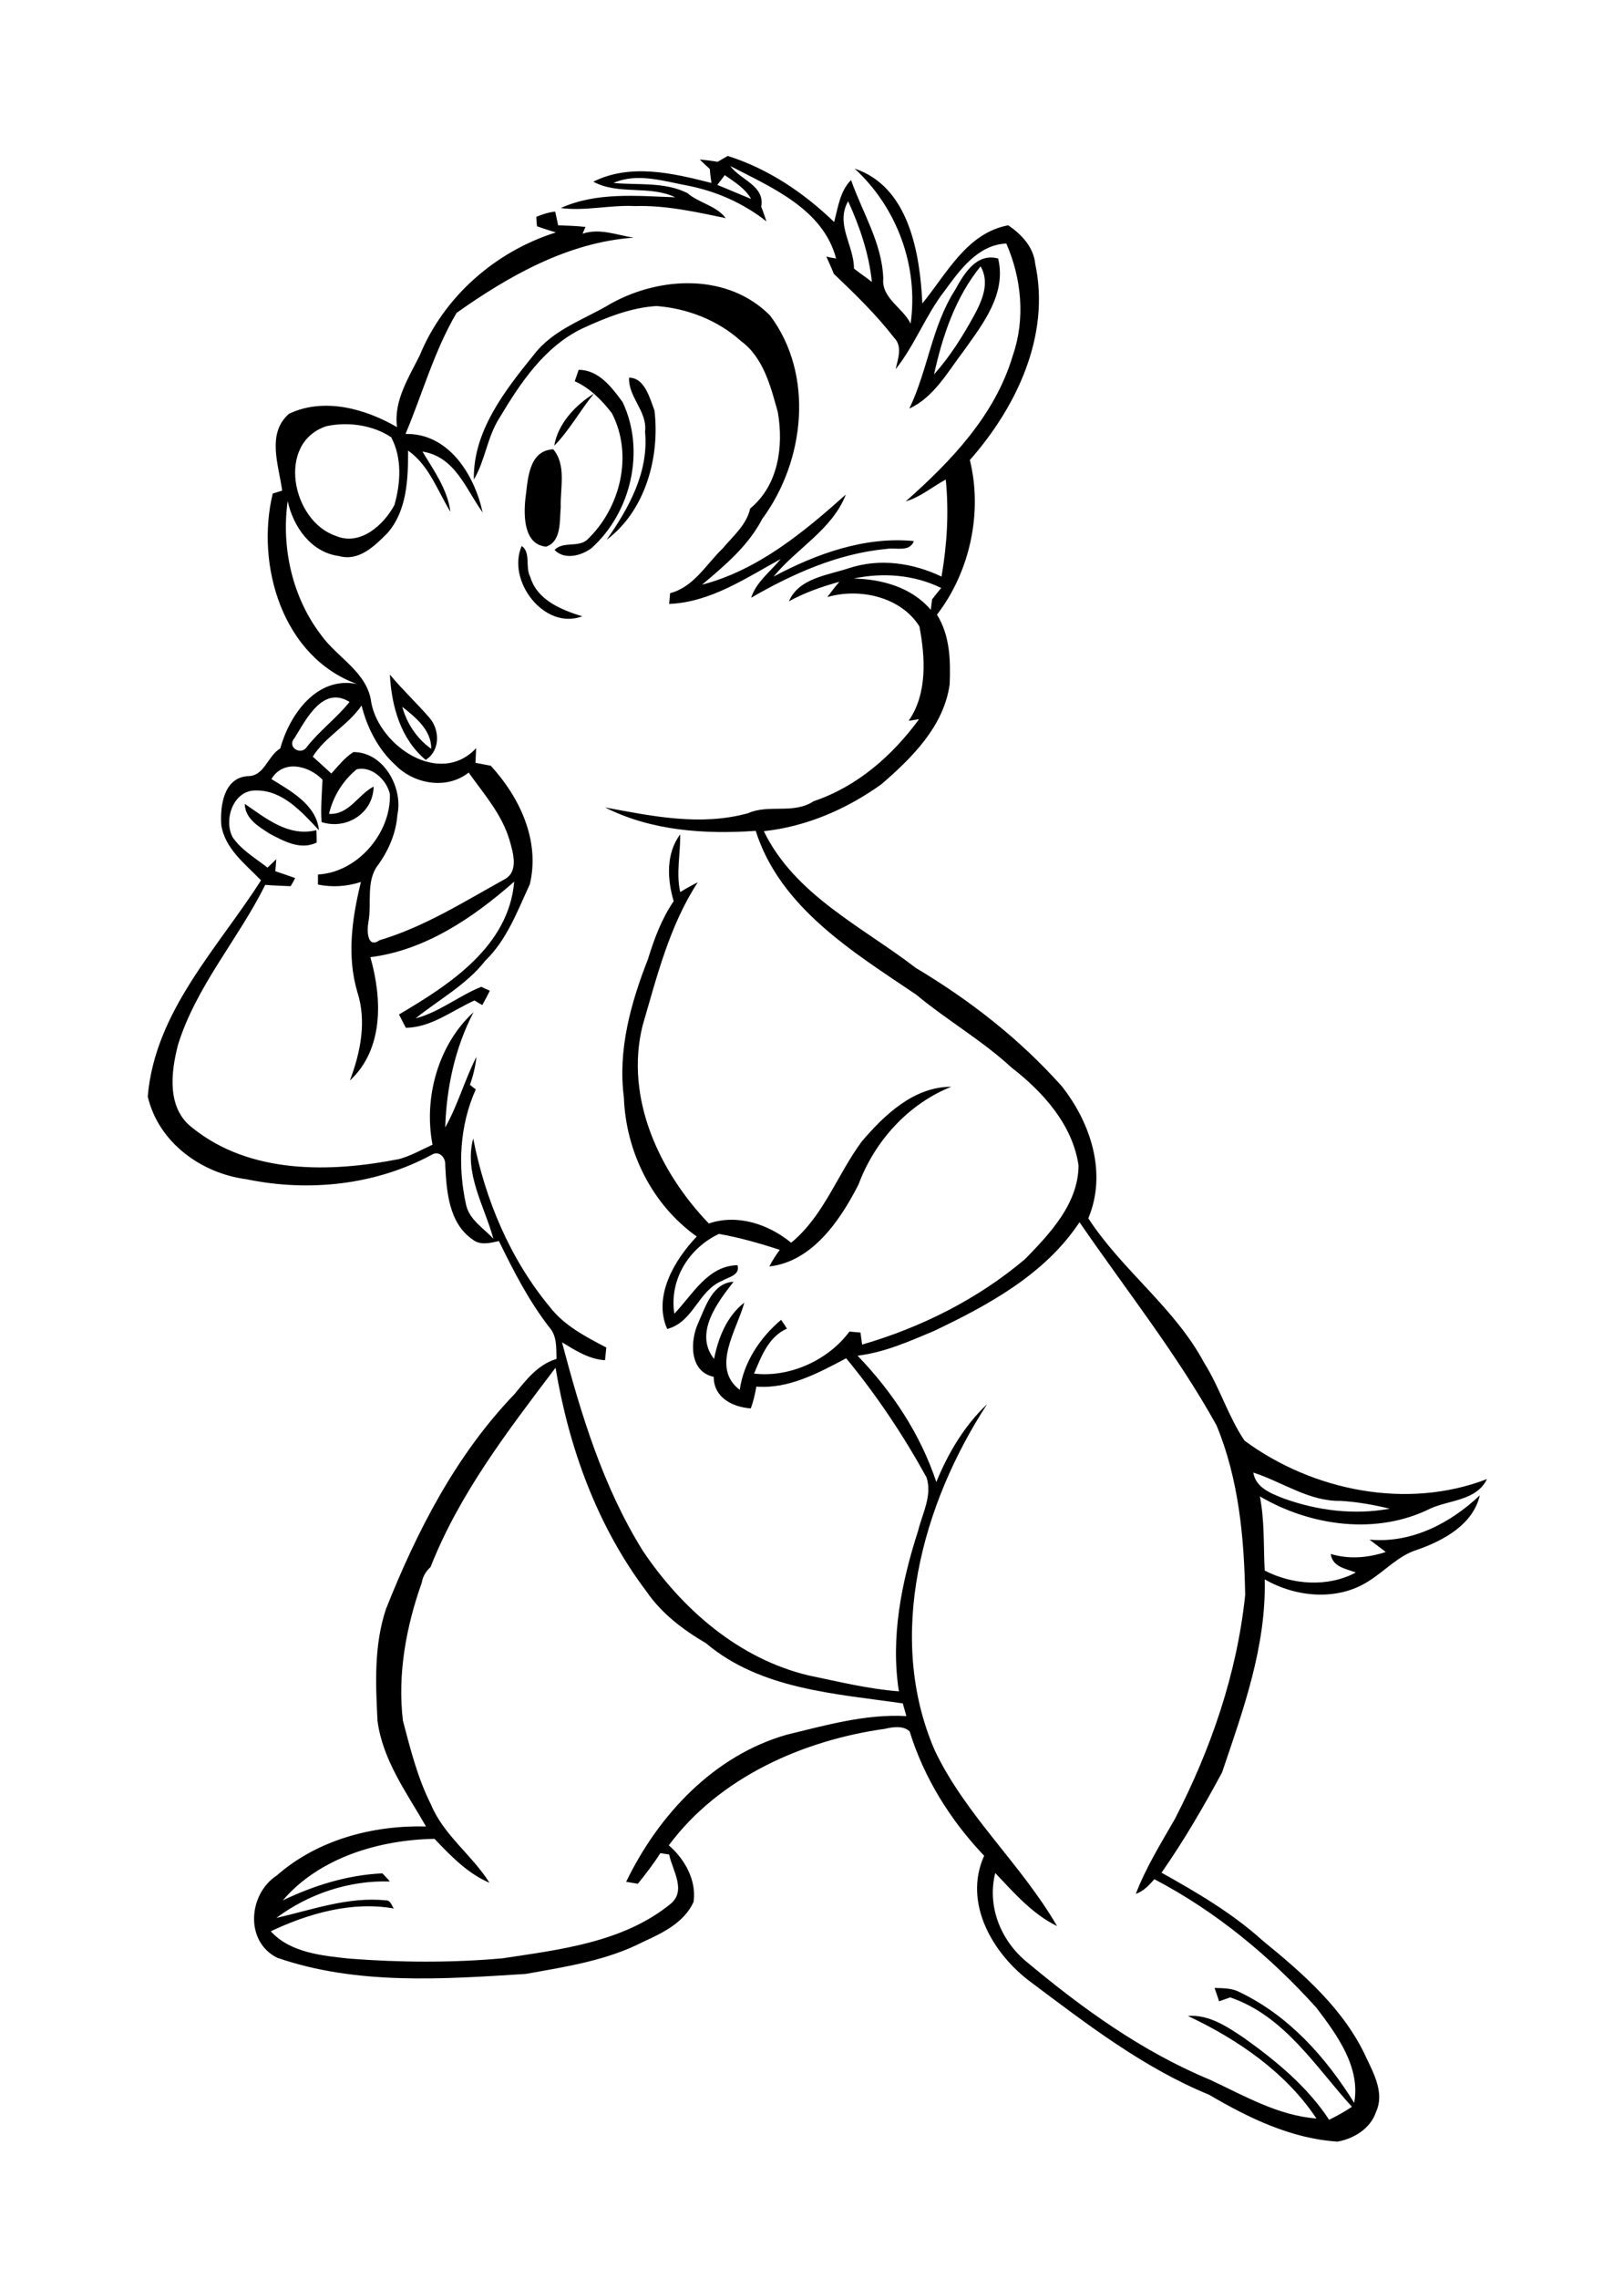 <?xml version="1.0" encoding="utf-8"?>
<!-- Generator: Adobe Illustrator 21.0.2, SVG Export Plug-In . SVG Version: 6.00 Build 0)  -->
<svg version="1.2" baseProfile="tiny" id="Layer_1" xmlns="http://www.w3.org/2000/svg" xmlns:xlink="http://www.w3.org/1999/xlink"
	 x="0px" y="0px" viewBox="0 0 499 700" overflow="scroll" xml:space="preserve">
<path d="M207,276.8c-2-6.7-2.4-14.7,2-20.5c0.1,5.9-1.3,11.8,0,17.7c1.8-1.1,3.6-2.1,5.4-3c-8.7,13.3-12.6,29.1-17,44.2
	c-5.4,22.1,5.2,44.8,20.4,60.6c8.8-3,18.3,0.2,25.3,5.9c10-8.2,14.2-21,21.7-31.1c7-8.2,16-16.8,27.5-16.8
	c-13.3,5.3-23.6,16.8-28.5,30c-5.6,11-14.2,23.7-27.4,25.2c0.9-1.8,2-3.5,3.2-5.1c-6.1-2-12.4-3.8-18.7-4.9
	c-9.3,4.4-15.3,14.1-13.7,24.5c5.6-5.8,10.2-14.7,19.4-14.9c0.9,3.1-2.7,3.6-4.7,4.8c-7.4,3-8.8,12.7-16.9,14.8
	c-4.4-10,2.2-21.2,9.1-28.4c-13.7-9.7-21.8-26-22.4-42.7c-1.9-14.6,2.1-29,7.4-42.5C201,288.4,203.3,282.2,207,276.8 M75.2,246.9
	c6.6,4.5,13.4,10.2,22,8.1c0.1,1.3,0.1,2.5,0.1,3.8c-5,2.4-10-0.4-14.4-2.7C79.5,253.9,75.3,251.5,75.2,246.9 M123.6,217.1
	c1.4,5.1,4.5,9.8,8.9,12.9C132.6,224.3,127.7,220.3,123.6,217.1 M130.8,233.4c-7.7-6.4-10.5-16.5-11-26.2c3.8,4.6,8.2,8.7,12.1,13.2
	C135.2,224.1,135.3,230.6,130.8,233.4 M160.3,167.7c2.9,2,1,6.5,2.6,9.4c2.1,7.2,9.5,10.2,16,12.2
	C167.3,193.7,155.6,178.4,160.3,167.7 M161.4,153.5c0.8-5.8,0.8-15.1,8.6-15.5c4.1,4.9,2.1,11.9,2.3,17.8
	c-0.4,4.1,0.3,10.5-4.5,12.1C161,167.3,160.9,158.6,161.4,153.5 M170.3,136.9c1.1-6.7,6.5-12.5,12.2-16
	C178.3,126,174.8,132.4,170.3,136.9 M193.3,116c4.8,0,6.4,6.4,7.8,10.1c1.7,14.3-2.8,30.8-14.7,39.7c6.8-9.7,13-20.8,11.8-33.2
	C199,126.4,193,122,193.3,116 M177.8,113.6c6.2,0,10.2,5.4,13.5,9.9c7.1,14.9,2.6,34-9.6,44.9c-3.1,2.3-8.3,3.7-11.3,0.5
	c2.7-2.7,7-0.7,9.9-3c10.3-9.7,14.4-26.1,7.7-39c-3.1-4-6.7-7.7-11.4-9.8C177,115.9,177.4,114.8,177.8,113.6 M187.8,93.2
	c15.2-8.4,35.9-9.3,48.8,3.7c13.7,18.2,10.7,44.8-2.4,62.5c-4.3,8.3-11.5,14.3-18.5,20.2c17.2-4.5,31.2-16.1,44.2-27.7
	c-4.2,10.8-15.1,16.5-22.2,25.2c13.1-7,28.1-12.4,43.1-10.9c-1.3,3.5-5.5,1.9-8.4,2.4c-14.9,1.4-28.8,7.6-41.6,15
	c1.6-4.9,5.9-8,9.1-11.9c-10.8,5.9-21.6,13.3-34.3,13.8c0.1-1.1,0.2-2.2,0.3-3.3c7.3-1.9,11.1-8.9,16.2-13.8
	c3.2-3.8,7.3-7.2,8.4-12.2c8.7-7.2,10.3-19.1,8.5-29.6c-2.2-7.9-4.4-16.8-11.4-21.9c-7.1-6.4-16.5-10-25.9-10.7
	c-8,0.5-15.6,3.6-22.8,6.9c-11.6,5.6-19,16.7-25.4,27.4c-3.8,5.9-4.4,13.1-7.9,19c-0.3-14.8,9.5-27.3,18.4-38.3
	C170,101.1,179.7,98.1,187.8,93.2 M287,115c4.9-5.5,8.8-11.7,12.3-18.1c2.5-4.6,4.9-10.1,2-15.1C293.6,91.3,289.6,103.1,287,115
	 M293.5,89c2.7-4.9,6.5-11.4,13.2-9.6c2.6,10.9-4.7,20.1-10.6,28.4c-4.9,6.4-9.1,14.2-16.7,17.7C285.1,113.7,286.3,100.2,293.5,89
	 M385.1,452.3c0.7,4.6,5.4,6.4,9.2,7.9c10.4,3.8,21.8,5.2,32.7,3.2c-4.9-1.2-10-2.1-15-2.4C402.2,461.2,394.1,455.2,385.1,452.3
	 M132.3,481.3c-1.4,1.3-2.4,2.9-2.7,4.8c-4.8,13.5-7.5,28.1-5.8,42.4c2.3,8.7,4.5,17.6,8.6,25.7c3.9,9.5,12.7,15.6,18,24.1
	c-6.8-2.9-11.9-8.3-16.9-13.5c-16.9,0.3-35.3,5.7-46.6,18.9c9.6-4.6,19.9-7.8,30.6-8.3c0.8,0.8,1.5,1.6,2.3,2.5
	c-12.5-0.4-25,3.8-34.9,11.2c11-2.5,22.1-6.6,33.6-5.4c1.5-0.1,1.8,1.5,2.5,2.5c-12.8-2.3-26.2,1.5-37.8,7c6,6.6,15.8,7.5,24.2,8.4
	c15.7,1.2,31.4,1.3,47-0.1c17.8-2.7,37-4.9,51.5-16.6c5.2-4.1,0.7-10.4-0.3-15.3c-0.9-0.1-1.8-0.3-2.7-0.4c-2.1,3.3-4.5,6.4-6.9,9.4
	c-1.2-0.2-2.4-0.4-3.6-0.6c9.9-20.5,26.9-38.8,49.4-45.2c12-2.9,24.2-6.4,36.7-5.7c-0.4-1.3-0.7-2.6-1.1-3.9
	c-20.8-3-43.7-4.3-60.5-18.5c-7-4.1-13.6-9.1-18.2-15.8c-15.2-20.1-23.9-44.2-28-68.8C156.1,439.4,141.2,458.7,132.3,481.3
	 M287,408.8c-7.6,3.2-15.2,6.6-23.5,7.6c10.7,11.1,19.3,24.1,24.2,38.8c3.6-8.8,8.6-17.3,15.6-23.9c-20,30.7-31.2,71.4-16.1,106.3
	c9.5,20,26.6,35,37.6,54c-7.6-3.7-13.3-10.3-19-16.3c-2.5,10,1.5,20.3,9.2,26.9c17.3,14.5,35.8,27.9,56.8,36.6
	c10.5,4.9,20.9,11,32.7,11.9c-9.5-14.3-24.4-24.4-39.5-31.5c6.5-0.5,12.1,3.3,17.3,6.8c9.8,7,19.4,14.9,26.1,25.1
	c2.4-1.2,4.8-2.5,7-4c-11.2-12.3-20.7-27.9-37.4-33.6c-0.8,0.3-2.5,0.9-3.4,1.2c-0.5-1.4-0.9-2.7-1.4-4.1c2.6,0.1,5.3,0,7.7,1.3
	c15.1,7.2,26.5,20,35.2,34c2-11-5.3-20.9-11.6-29.2c-14.2-15.8-30.9-29.6-49.8-39.5c-1.6,1.8-3.3,3.7-5.7,4.5
	c3.1-8.1,7.7-15.5,12-23c11.1-21.5,19.1-44.7,21.6-68.8c-0.3-17.6-2-35.7-8.8-52.1c-12.2-22-27.9-41.7-42.1-62.4
	C321.1,391.4,303.8,400.8,287,408.8 M96.1,232.4c1.9,1.7,3.8,3.4,5.7,5.2c2.1-2.3,4.1-4.9,6.8-6.6c9.3,0,15.3,10.9,13.5,19.3
	c-0.4,5.5-2.6,10.7-5.8,15.2c-4,5-2,11.8-3.1,17.7c-0.5,2.5-0.4,8.3,3.4,5.6c13.8-4.1,25.9-11.8,38.4-18.7c4.4-2.3,2.7-8.1,1.6-11.9
	c-2.3-8-7.9-14.3-12.6-20.9c-6.7,5.3-16.7,3.6-22.5-2.3c-5.3-4.8-8.7-11.5-10.4-18.3C106.9,222.8,100,226.2,96.1,232.4 M90.5,226.7
	c-2.5,2.8,2,5.5,3.8,2.7c3.9-5,9.1-8.8,13.1-13.8C99.2,210.5,94.1,220.9,90.5,226.7 M262.3,177.7c8.8,0.2,17.8,2.7,23.7,9.6
	c0.1-1.1,0.3-2.1,0.4-3.2c0.9-1.2,1.9-2.4,2.8-3.5C280.8,176.5,271.3,175.8,262.3,177.7 M100.3,130.9c-15.5,5.1-10.6,29.2,2.9,33.7
	c7.4,3.2,14.7-3.3,18-9.5c1.9-6.7,2.4-14.4-1-20.8C114.5,130.5,106.9,129.5,100.3,130.9 M260.6,61.8c-4,7.1,1.8,13.5,1.8,20.7
	c1.8,1.4,3.7,2.7,5.5,4.1C267,77.9,264.2,69.7,260.6,61.8 M220.4,56.8c3.5,1.4,6.9,2.9,10.4,4.3c-1.9-3.3-5.1-5.2-8.1-7.3
	C221.9,54.8,221.2,55.8,220.4,56.8 M220.5,49.7c1-0.6,2.1-1.2,3.1-1.8c12.4,3.9,23.4,11.3,32.7,20.3c1.2-4.5,1.8-9.5,5.2-12.9
	c3.5,10,9.5,19.3,9.9,30.2c-0.6,6.1,6,9,8.4,13.9c2.5-17.6-4.2-35.7-17.2-47.6c16.7,5.5,20.1,26.1,20.8,41.4
	c7.5-9.1,13.6-21.6,26.4-24c4.1,2.8,7.8,6.7,8.3,11.9c4.7,22-5.8,44-20.1,60.2c4,16.1,0,34.4-10.1,47.5c4,6.4,4.2,14,3.9,21.4
	c-1.8,12.9-11.6,22.6-21,30.7c-10.6,7.6-23,13-36.1,14.4c9.5,19.6,30.2,29.3,46.7,42c16.6,9.9,32,21.9,44.9,36.4
	c8.9,11.3,13.9,26.7,8.1,40.5c10.4,16,26.6,27.5,35.6,44.4c4.8,7.6,7.4,16.5,12.4,23.9c20.9,15.4,49.9,21.3,74.5,11.8
	c-3.2,6.6-11.4,6.4-17.3,9c-16.5,8.3-36.9,5.5-52.5-3.7c1.5,7.5,1.1,15.2,1.5,22.8c8.5,4.4,19.4,5.2,28,0.6
	c-3.1-1.2-7.2-1.7-7.7-5.7c5.6,1.7,11.4,1.2,16.9-0.6c-1.7-1.3-3.3-2.5-5-3.8c12.9,1.2,24.8-5,33.9-13.6c-2.1,9-11.2,13.9-19.2,16.7
	c-5.9,1.8-10.1,6.7-15.2,9.8c-9.5,6-22.2,4.8-31.7-0.7c0.5,20.6-6.6,40.1-13.1,59.3c-5.7,10.6-11.7,20.9-18.6,30.8
	c10.9,6.1,21.7,12.4,31,20.8c12.5,10.2,25.2,21.2,32,36.2c2.4,5,5.5,10.9,2.9,16.5c-1.7,5.1-6.8,8.2-11.8,9.1
	c-14.3-0.9-27.4-7.3-39.5-14.4c-20-8.2-37.3-21.5-54.5-34.4c-11.8-8.6-21.2-24.4-14.6-39c-10.3-10.8-18.5-23.9-22.9-38.2
	c-1.9-1.8-5.1-1.4-7.5-0.8c-25.2,3.5-51,14.9-66.5,35.8c4.9,4.2,8.6,10.8,7.6,17.4c-2.8,6.2-9.4,9.5-15.4,12.2
	c-11.2,5.8-23.9,7.7-36.2,9.9c-25.4,1.6-51.9,3.5-76.4-5c-10-5.1-8.7-19.6-0.1-25.2c12.5-11,29.5-15.5,45.9-15.1
	c-5.9-10.3-13.3-20.3-14.9-32.4c-0.6-11.5-1.1-23.3,2.6-34.4c9.5-23.9,21.5-47.3,39.5-66c3.6-4.4,7.2-9.1,12.9-10.8
	c-0.1-3.3,0.2-7-2.2-9.7c-6.3-8.1-11-17.3-15.5-26.5c-2.7,0.6-5.8,1.4-8.1-0.5c-7.3-5-8-14.8-8.4-22.9c0.2-2-1.6-4.3-3.8-3.3
	c-17.3,9.5-38.1,11.7-57.3,7.7c-13.9-1.8-27-11.3-30.3-25.4c2.2-26.1,21.4-45.4,34.8-66.4c-4.8-5-11.1-9.7-12.2-17
	c-0.4-5.8,0.7-14.4,8-15c5.3,0.1,6.1-6.1,10.1-8.5c2.9-10.4,11.2-22.3,23.6-19.8c-22.9-8.3-31.2-36.5-25.9-58.5
	c0.7-0.2,2.2-0.7,2.9-0.9c-1-7.7-4.9-17.5,2.1-23.6c10.7-5.1,23.4-1.6,33.2,4.1c-1.1-8.1,3.6-15.2,7-22.1
	c7.4-18,23.3-31.9,41.8-37.7c-1.9-0.6-3.9-1.2-5.8-1.9c-0.1-0.7-0.2-2.1-0.2-2.9c1.9-0.8,3.8-1.4,5.8-1.6c0.3,1.4,0.6,2.8,0.9,4.2
	c2.8,0.1,5.6,0.2,8.4,0.5c-0.2,0.5-0.7,1.6-0.9,2.1c5.2-1.8,10.5,0.4,15.7,1.2c-20.1,1.4-38.3,11.7-54.4,23.1
	c-6.9,11.7-10.5,24.9-15.7,37.2c13.3-0.3,21.2,12.6,23.7,24.1c-5.2-7.2-8.4-17.1-18.5-18.7c3.5,5.8,7.7,11.6,8.6,18.5
	c-4-6.5-6.5-14.2-13-18.8c0,8.7-0.3,18.5-6.4,25.4c-3.9,3.9-8.7,8.7-14.8,7c-8.6-1.1-14.1-9-15.8-16.9c-2,14.3,1.4,29.6,10.3,41.2
	c5,7,14.3,11.4,15.4,20.8c2.6,13.4,21.1,25.8,32.2,13.9c-0.1,1.5-0.1,3-0.2,4.5c1.6,0.3,3.1,0.6,4.7,0.9c8.9,9.7,15.2,23,12,36.4
	c-3.8,8.2-7,17-13.7,23.5c-5.8,7.4-14.2,11.9-21.4,17.7c7.3-1.9,13.2-6.9,20.2-9.7c0.6,0.3,1.9,0.9,2.6,1.2
	c-0.7,1.5-1.5,2.9-2.3,4.4c-0.6-0.3-1.8-1-2.4-1.4c-6.9,3.1-13.3,8.3-21.1,8.4c-0.7-1.4-1.4-2.7-2.1-4.1
	c15.6-9.2,33.7-20.9,35.4-40.8c-12.5,11-27.3,21.1-44.2,23.2c3.6,12.6,4.2,28.2-6.3,37.9c3.3-8.7,5.2-18.2,2.3-27.2
	c-3.3-11.1-1.6-22.8,1.1-33.8c-4.3,1.4-8.8,1.7-13.2,0.8c0-1,0-2.1,0-3.1c12.1-0.6,22.5-12.7,22.1-24.7c-1-4.4-5.6-8.7-10.2-7.6
	c-4.2,3.4-7.3,8.4-8.5,13.7c6.2,0.3,8.9-5.9,13.7-8.4c-0.1,8.2-8.4,13.4-16,10.9c-0.3-4.3,0.1-8.7,0.3-13
	c-4.2-4.4-12.1-6.3-15.7-0.2c6,3.7,13.8,7.9,14.6,15.7c-5.2-5.5-11.1-12.3-19.3-12.2c-7-0.2-10.1,9-7.2,14.4c2.7,3.9,7,6.4,10.7,9.3
	c0.9-0.9,1.8-1.7,2.7-2.6c-0.1,0.9-0.2,2.7-0.3,3.7c2.1,0.7,4.1,1.4,6.1,2.1c-0.3,0.6-1,1.9-1.4,2.5c-2.6-0.1-5.2-0.2-7.8-0.4
	c-8.3,16.7-21.2,31.1-26.8,49.1c-2.2,8.5-3.5,19.5,4.4,25.5c17.7,14.3,42.4,13.8,63.6,9.6c3.6-1,6.9-2.9,10.2-4.4
	c-2.8-14.5,1.8-30.8,12.6-40.7c-5.7,11-8.3,23.1-8.7,35.4c3.9-6.9,6-14.7,9.6-21.7c-0.3,2.9-1,5.8-2,8.6c0.6,0.5,1.2,1,1.8,1.4
	c-5,11.1-5.6,23.7-3,35.4c1,4.7,5.4,7.2,8.4,10.5c-2.7-10-9.1-20.1-6.2-30.8c3.7,18.8,11.3,37,23.6,51.8c4.4,5.7,11,9.1,17.3,12.4
	c-0.1,1-0.3,2.9-0.4,3.9c-4.9-0.3-9.1-3-13.2-5.5c5.8,22.1,12.6,44.4,24.8,64c12,17.9,29.5,33.2,50.9,38.3
	c9.2,1.9,18.4,4.2,27.8,4.9c-2.6-16.6,0.8-33.5,5.9-49.3c1.3-5.3,4.4-10.8,2.6-16.4c-7.1-12.9-15.3-25.2-24.7-36.6
	c-8.5,4.5-17.7,9.5-27.6,8.7c-0.4,2.3-0.9,4.5-1.7,6.7c-5.6-0.4-11.4-3.3-11.4-9.7c-7.6-1.6-7.3-11.1-4.7-16.7
	c2.2-4.9,4.4-12.2,10.8-12.5c-5,6.4-12.2,15.8-6,23.7c1.3-6.5,3.9-13.1,9.3-17.3c-2.2,8.3-10.4,20-1.4,26.8
	c1.2-8.5,6.2-16,12.7-21.5c0.5,0.7,1.4,2,1.8,2.7c-5.7,2.5-7.9,8.6-10.1,13.8c10.9,1.3,22.8-4.1,29.3-12.9c1.1,0.1,2.3,0.2,3.4,0.3
	c0.1,0.9,0.4,2.8,0.5,3.7c18.2-5.3,35.6-14,50.1-26.3c7.7-7.9,16.3-17,16.4-28.7c-1.8-12.5-10.9-22.6-20.6-30.1
	c-9.1-8.4-19.8-14.5-29.3-22.4c-19.4-13.1-41.8-26.7-49.3-50.3c-15.6,1.1-32.1,0-46.3-7.2c14.5,2.7,29.3,5.8,43.9,1.8
	c6.5-2.9,14,0.4,20.2-3.7c13.4-4.5,24.2-14,32.4-25.2c-0.8,0.1-2.4,0.4-3.2,0.5c5.8-8.4,5.1-19.5,3.3-29c-5.7-9.1-18.4-11.9-28.3-9
	c1.2-1.6,2.4-3.2,3.7-4.7c-5.4,1.5-10.6,3.3-15.5,6c3.1-7.2,12-8,18.5-10.2c9.5-3.1,19.6-1.6,28.4,2.6c1.7-9.9,2.3-19.8,1.3-29.8
	c-4.1,2.2-7.8,5.4-12.3,6.7c13.9-12.3,27.5-26.5,32.9-44.8c3.9-11.2,2.7-23.7-2-34.4c-8.8,0.4-14.3,8.2-19,14.6
	c-5.8,7.5-9.1,16.6-15,24c0.7-3.2,2.2-7-0.5-9.7c-5.5-7.1-12-13.4-18.5-19.6c-0.7-1.8-1.5-3.5-2.3-5.3c0.7,0.2,2.2,0.5,3,0.6
	c-4-15.2-19.8-21.8-32.5-28.4c3.1,4.3,10.7,6,9.5,12.5c0.6,1.5,1.1,3,1.6,4.5c-7.1-5.6-15.5-9.3-24.3-11c-7.4-1.4-15.5-4-22.7-0.8
	c7.6,0.7,15.7-0.4,22.7,3.1c3.6,3.1,8.8,3.8,11.8,7.7c-9.2-1.9-18.5-4-27.9-3.7c-7.6-0.4-15.2,1.6-22.8,0.6
	c11.1-5,23.5-3.7,35.2-3.3c-8-3.8-17.5-0.6-25.2-4.8c11.5-5.7,24.5-2.6,36.3,0.4c-0.2-1.4-0.4-2.8-0.5-4.3c-1-0.9-2.1-1.9-3.1-2.9
	C217.1,49.2,218.8,49.4,220.5,49.7"/>
</svg>
